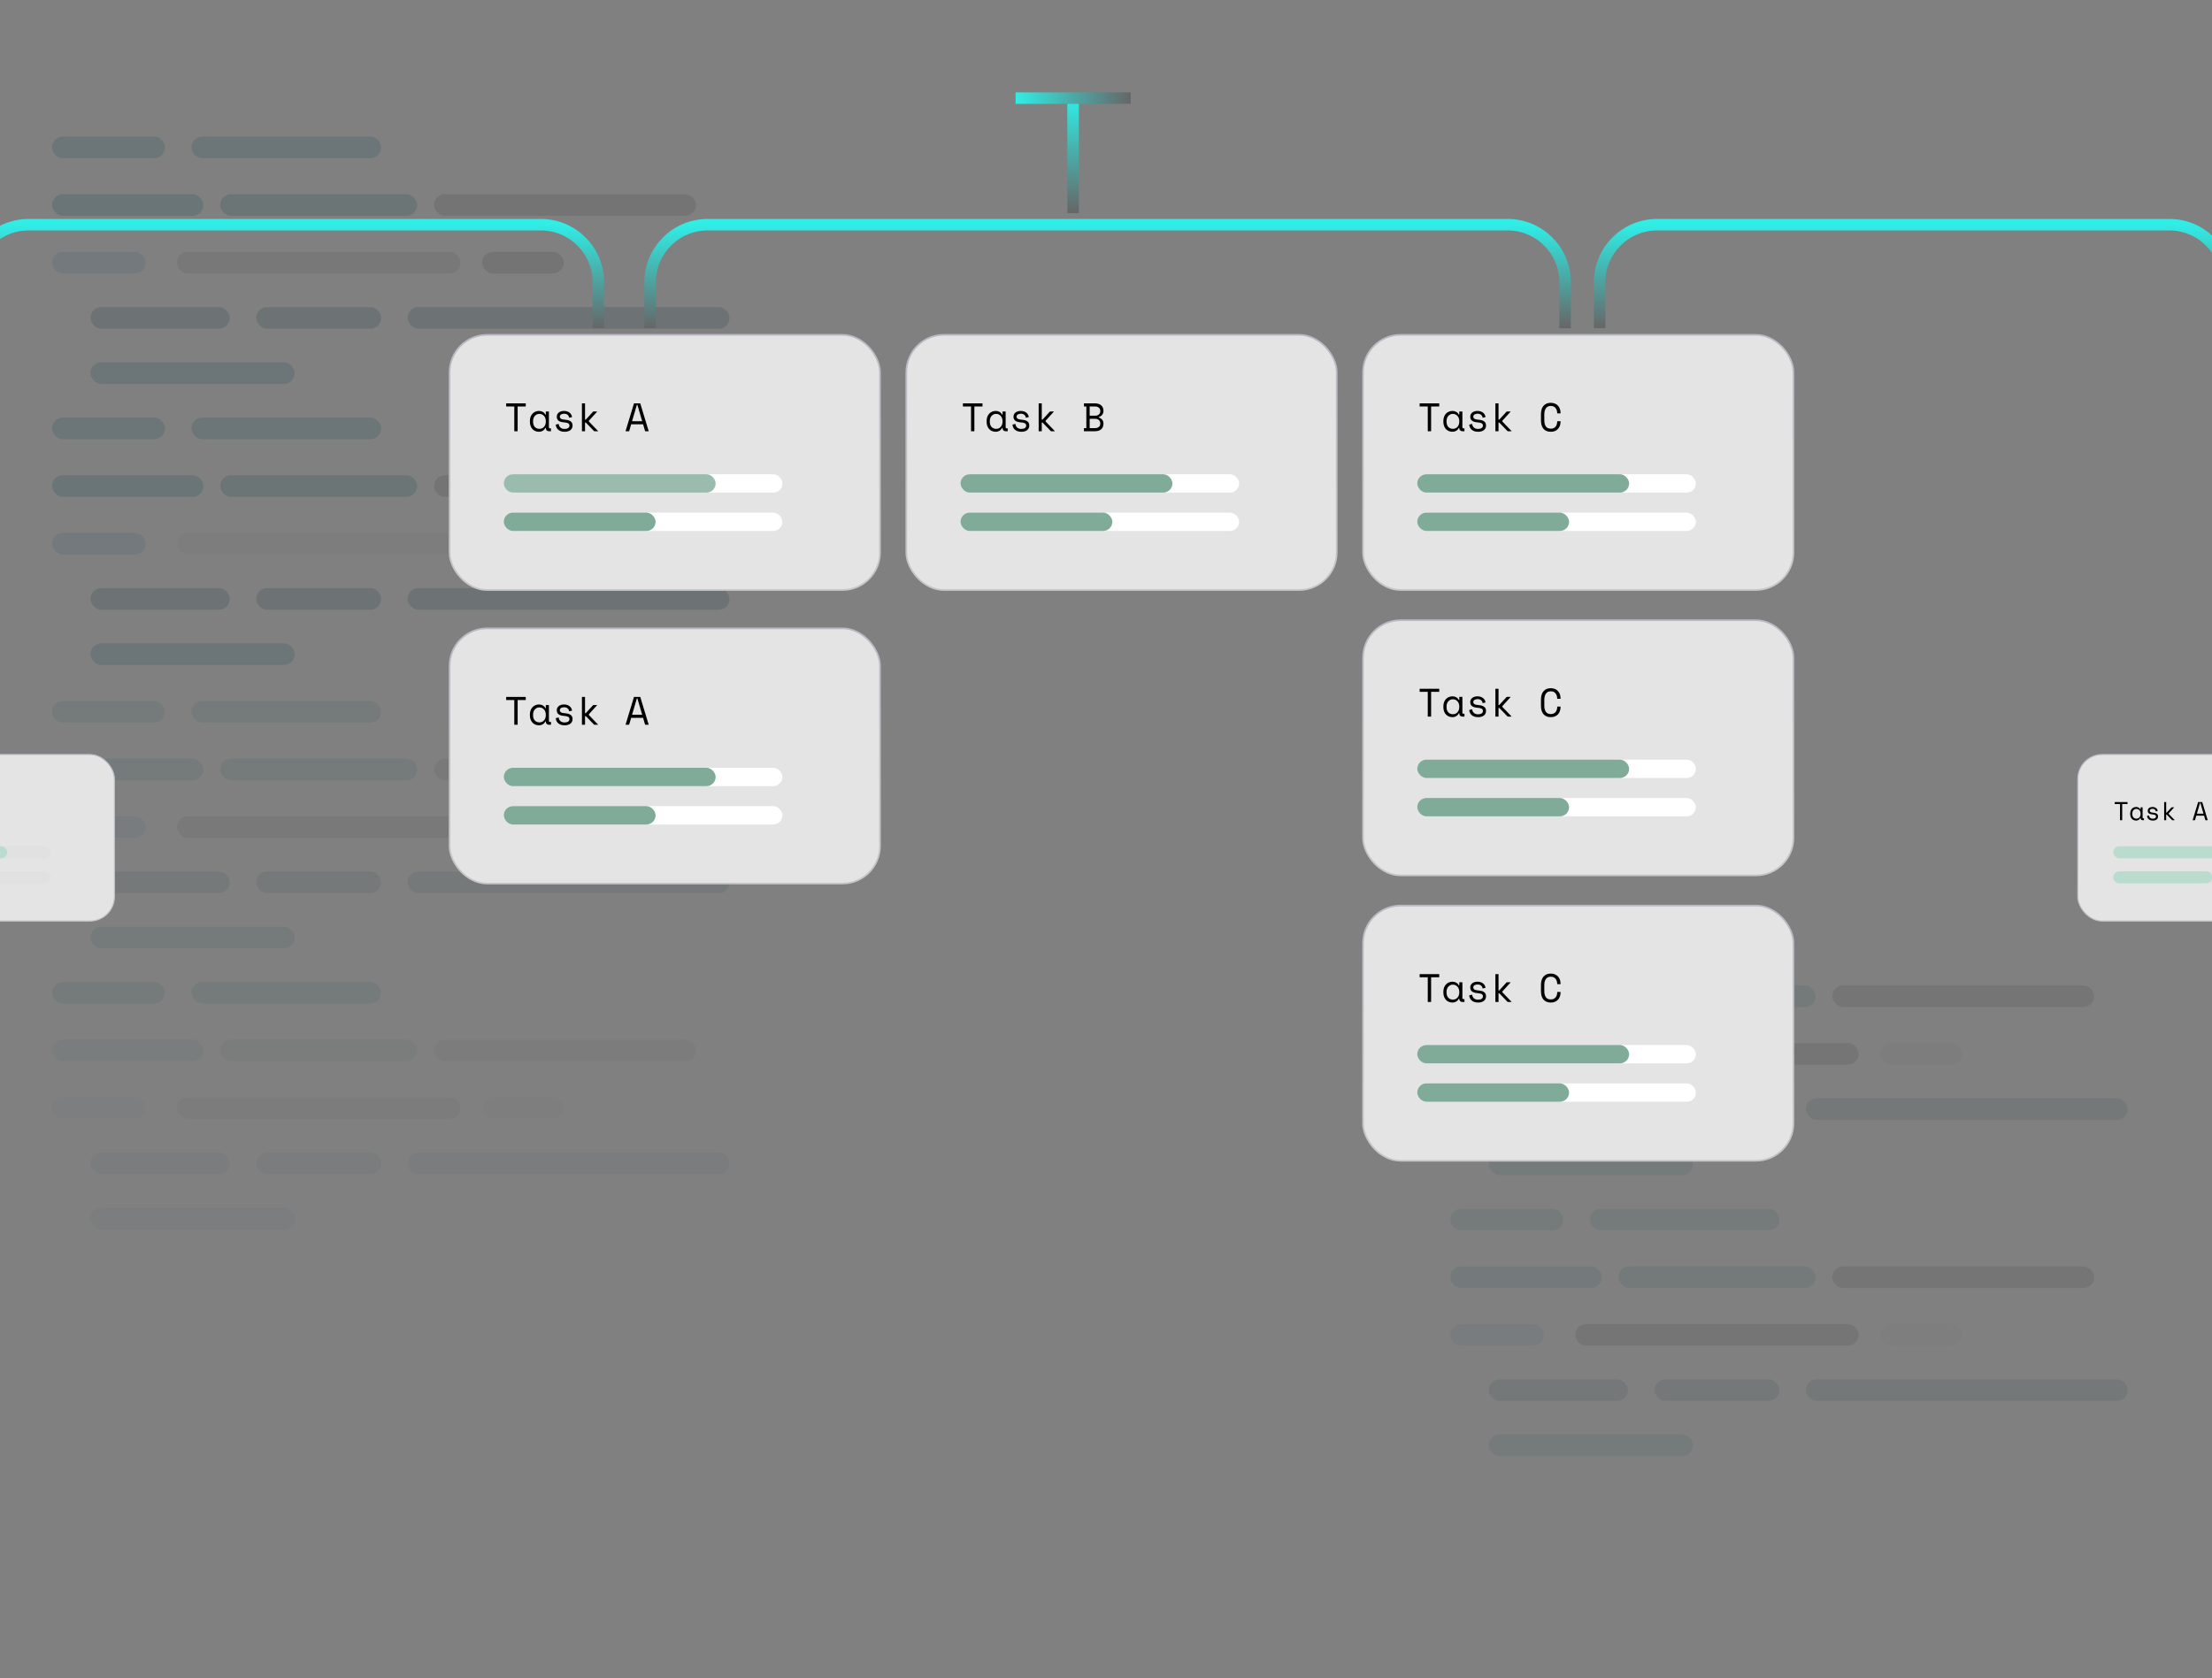 <svg width="340" height="258" viewBox="0 0 340 258" fill="none" xmlns="http://www.w3.org/2000/svg">
<rect x="0" y="0" width="340" height="258" fill="#808080" stroke="none"/>
<g clip-path="url(#clip0_2765_3157)">
<g opacity="0.3">
<g opacity="0.6">
<rect x="8" y="21" width="17.355" height="3.323" rx="1.662" fill="#114951"/>
<rect x="8" y="64.204" width="17.355" height="3.323" rx="1.662" fill="#114951"/>
<rect x="29.418" y="21" width="29.172" height="3.323" rx="1.662" fill="#114951"/>
<rect x="29.418" y="64.204" width="29.172" height="3.323" rx="1.662" fill="#114951"/>
<rect x="8" y="29.862" width="23.264" height="3.323" rx="1.662" fill="#064355"/>
<rect x="8" y="73.066" width="23.264" height="3.323" rx="1.662" fill="#064355"/>
<rect x="8" y="38.725" width="14.401" height="3.323" rx="1.662" fill="#3D5C76"/>
<rect x="8" y="81.928" width="14.401" height="3.323" rx="1.662" fill="#3D5C76"/>
<rect x="13.908" y="47.218" width="21.417" height="3.323" rx="1.662" fill="#14373E"/>
<rect x="13.908" y="90.422" width="21.417" height="3.323" rx="1.662" fill="#14373E"/>
<rect x="13.908" y="55.711" width="31.387" height="3.323" rx="1.662" fill="#114951"/>
<rect x="13.908" y="98.915" width="31.387" height="3.323" rx="1.662" fill="#114951"/>
<rect x="39.388" y="47.218" width="19.202" height="3.323" rx="1.662" fill="#14373E"/>
<rect x="39.388" y="90.422" width="19.202" height="3.323" rx="1.662" fill="#14373E"/>
<rect x="62.65" y="47.218" width="49.481" height="3.323" rx="1.662" fill="#14373E"/>
<rect x="62.65" y="90.422" width="49.481" height="3.323" rx="1.662" fill="#14373E"/>
<rect x="33.849" y="29.862" width="30.28" height="3.323" rx="1.662" fill="#0E4249"/>
<rect x="33.849" y="73.066" width="30.28" height="3.323" rx="1.662" fill="#0E4249"/>
<rect x="27.201" y="38.725" width="43.573" height="3.323" rx="1.662" fill="#525252"/>
<rect opacity="0.3" x="27.201" y="81.928" width="43.573" height="3.323" rx="1.662" fill="#525252"/>
<rect x="66.713" y="29.862" width="40.25" height="3.323" rx="1.662" fill="#404040"/>
<rect x="66.713" y="73.066" width="40.25" height="3.323" rx="1.662" fill="#404040"/>
<rect x="74.099" y="38.725" width="12.555" height="3.323" rx="1.662" fill="#404040"/>
<rect x="74.099" y="81.928" width="12.555" height="3.323" rx="1.662" fill="#72482F"/>
</g>
<g opacity="0.3">
<rect x="8" y="107.777" width="17.355" height="3.323" rx="1.662" fill="#114951"/>
<rect x="8" y="150.981" width="17.355" height="3.323" rx="1.662" fill="#114951"/>
<rect x="29.417" y="107.777" width="29.172" height="3.323" rx="1.662" fill="#114951"/>
<rect x="29.417" y="150.981" width="29.172" height="3.323" rx="1.662" fill="#114951"/>
<rect x="8" y="116.639" width="23.264" height="3.323" rx="1.662" fill="#064355"/>
<rect opacity="0.5" x="8" y="159.844" width="23.264" height="3.323" rx="1.662" fill="#064355"/>
<rect x="8" y="125.502" width="14.401" height="3.323" rx="1.662" fill="#3D5C76"/>
<rect opacity="0.5" x="8" y="168.706" width="14.401" height="3.323" rx="1.662" fill="#3D5C76"/>
<rect x="13.908" y="133.995" width="21.417" height="3.323" rx="1.662" fill="#14373E"/>
<rect opacity="0.5" x="13.908" y="177.199" width="21.417" height="3.323" rx="1.662" fill="#14373E"/>
<rect x="13.908" y="142.488" width="31.387" height="3.323" rx="1.662" fill="#114951"/>
<rect opacity="0.5" x="13.908" y="185.692" width="31.387" height="3.323" rx="1.662" fill="#114951"/>
<rect x="39.388" y="133.995" width="19.202" height="3.323" rx="1.662" fill="#14373E"/>
<rect opacity="0.5" x="39.388" y="177.199" width="19.202" height="3.323" rx="1.662" fill="#14373E"/>
<rect x="62.651" y="133.995" width="49.481" height="3.323" rx="1.662" fill="#14373E"/>
<rect opacity="0.5" x="62.651" y="177.199" width="49.481" height="3.323" rx="1.662" fill="#14373E"/>
<rect x="33.848" y="116.639" width="30.28" height="3.323" rx="1.662" fill="#0E4249"/>
<rect opacity="0.5" x="33.848" y="159.844" width="30.28" height="3.323" rx="1.662" fill="#0E4249"/>
<rect x="27.201" y="125.502" width="43.573" height="3.323" rx="1.662" fill="#383839"/>
<rect opacity="0.5" x="27.201" y="168.706" width="43.573" height="3.323" rx="1.662" fill="#383839"/>
<rect x="66.713" y="116.639" width="40.25" height="3.323" rx="1.662" fill="#393839"/>
<rect opacity="0.5" x="66.713" y="159.844" width="40.25" height="3.323" rx="1.662" fill="#393839"/>
<rect x="74.098" y="125.502" width="12.555" height="3.323" rx="1.662" fill="#72482F"/>
<rect opacity="0.5" x="74.098" y="168.706" width="12.555" height="3.323" rx="1.662" fill="#686769"/>
</g>
</g>
<g opacity="0.1">
<rect x="222.924" y="142.643" width="17.355" height="3.323" rx="1.662" fill="#114951"/>
<rect x="222.924" y="185.846" width="17.355" height="3.323" rx="1.662" fill="#114951"/>
<rect x="244.341" y="142.643" width="29.172" height="3.323" rx="1.662" fill="#114951"/>
<rect x="244.341" y="185.846" width="29.172" height="3.323" rx="1.662" fill="#114951"/>
<rect x="222.924" y="151.505" width="23.264" height="3.323" rx="1.662" fill="#064355"/>
<rect x="222.924" y="194.709" width="23.264" height="3.323" rx="1.662" fill="#064355"/>
<rect x="222.924" y="160.367" width="14.401" height="3.323" rx="1.662" fill="#3D5C76"/>
<rect x="222.924" y="203.571" width="14.401" height="3.323" rx="1.662" fill="#3D5C76"/>
<rect x="228.832" y="168.86" width="21.417" height="3.323" rx="1.662" fill="#14373E"/>
<rect x="228.832" y="212.064" width="21.417" height="3.323" rx="1.662" fill="#14373E"/>
<rect x="228.832" y="177.353" width="31.387" height="3.323" rx="1.662" fill="#114951"/>
<rect x="228.832" y="220.557" width="31.387" height="3.323" rx="1.662" fill="#114951"/>
<rect x="254.312" y="168.86" width="19.202" height="3.323" rx="1.662" fill="#14373E"/>
<rect x="254.312" y="212.064" width="19.202" height="3.323" rx="1.662" fill="#14373E"/>
<rect x="277.574" y="168.86" width="49.481" height="3.323" rx="1.662" fill="#14373E"/>
<rect x="277.574" y="212.064" width="49.481" height="3.323" rx="1.662" fill="#14373E"/>
<rect x="248.771" y="151.505" width="30.28" height="3.323" rx="1.662" fill="#0E4249"/>
<rect x="248.771" y="194.709" width="30.28" height="3.323" rx="1.662" fill="#0E4249"/>
<rect x="242.125" y="160.367" width="43.573" height="3.323" rx="1.662" fill="#171717"/>
<rect x="242.125" y="203.571" width="43.573" height="3.323" rx="1.662" fill="#171717"/>
<rect x="281.637" y="151.505" width="40.25" height="3.323" rx="1.662" fill="#171717"/>
<rect x="281.637" y="194.709" width="40.25" height="3.323" rx="1.662" fill="#171717"/>
<rect opacity="0.4" x="289.021" y="160.367" width="12.555" height="3.323" rx="1.662" fill="#404040"/>
<rect opacity="0.4" x="289.021" y="203.571" width="12.555" height="3.323" rx="1.662" fill="#525252"/>
</g>
<rect x="69.102" y="51.48" width="66.158" height="39.233" rx="5.77" fill="#E4E4E4"/>
<rect x="69.102" y="51.48" width="66.158" height="39.233" rx="5.77" stroke="url(#paint0_linear_2765_3157)" stroke-width="0.256"/>
<path d="M77.803 62.018H80.813V62.495H79.565V66.3H79.051V62.495H77.803V62.018ZM83.895 65.787H83.822C83.724 65.99 83.587 66.141 83.412 66.239C83.24 66.337 83.059 66.386 82.867 66.386C82.667 66.386 82.482 66.354 82.31 66.288C82.139 66.219 81.988 66.119 81.858 65.989C81.731 65.854 81.631 65.691 81.558 65.499C81.484 65.307 81.448 65.085 81.448 64.832V64.734C81.448 64.485 81.484 64.265 81.558 64.073C81.631 63.882 81.731 63.721 81.858 63.59C81.988 63.456 82.139 63.353 82.31 63.284C82.482 63.215 82.663 63.18 82.855 63.18C83.063 63.18 83.251 63.227 83.418 63.321C83.589 63.411 83.724 63.551 83.822 63.743H83.895V63.266H84.372V65.677C84.372 65.799 84.427 65.86 84.537 65.86H84.69V66.3H84.366C84.227 66.3 84.113 66.256 84.023 66.166C83.938 66.076 83.895 65.962 83.895 65.823V65.787ZM82.916 65.933C83.059 65.933 83.189 65.907 83.308 65.854C83.43 65.801 83.534 65.725 83.62 65.627C83.705 65.53 83.773 65.413 83.822 65.279C83.871 65.14 83.895 64.987 83.895 64.82V64.746C83.895 64.583 83.871 64.434 83.822 64.3C83.773 64.161 83.703 64.043 83.614 63.945C83.528 63.847 83.424 63.772 83.301 63.719C83.183 63.661 83.055 63.633 82.916 63.633C82.773 63.633 82.643 63.66 82.524 63.712C82.406 63.766 82.302 63.841 82.212 63.939C82.127 64.033 82.059 64.149 82.01 64.288C81.962 64.422 81.937 64.571 81.937 64.734V64.832C81.937 65.179 82.027 65.45 82.206 65.646C82.39 65.838 82.626 65.933 82.916 65.933ZM86.047 64.049C86.047 64.196 86.108 64.308 86.231 64.385C86.357 64.463 86.585 64.514 86.916 64.538C87.271 64.567 87.54 64.653 87.723 64.795C87.911 64.934 88.005 65.138 88.005 65.407V65.444C88.005 65.591 87.974 65.723 87.913 65.842C87.856 65.956 87.774 66.054 87.668 66.135C87.566 66.217 87.44 66.278 87.289 66.319C87.142 66.364 86.981 66.386 86.806 66.386C86.569 66.386 86.365 66.356 86.194 66.294C86.027 66.229 85.886 66.145 85.772 66.044C85.662 65.938 85.578 65.819 85.521 65.689C85.464 65.554 85.431 65.419 85.423 65.285L85.876 65.175C85.896 65.407 85.986 65.595 86.145 65.738C86.304 65.876 86.516 65.946 86.781 65.946C87.005 65.946 87.185 65.903 87.32 65.817C87.458 65.728 87.528 65.603 87.528 65.444C87.528 65.273 87.46 65.15 87.326 65.077C87.191 65.004 86.973 64.957 86.671 64.936C86.32 64.912 86.051 64.83 85.864 64.691C85.676 64.553 85.582 64.351 85.582 64.086V64.049C85.582 63.906 85.613 63.782 85.674 63.676C85.735 63.566 85.817 63.474 85.918 63.401C86.025 63.327 86.143 63.272 86.273 63.235C86.404 63.199 86.54 63.18 86.683 63.18C86.883 63.18 87.059 63.209 87.21 63.266C87.36 63.319 87.487 63.39 87.589 63.48C87.691 63.566 87.768 63.666 87.821 63.78C87.878 63.894 87.915 64.008 87.931 64.122L87.479 64.233C87.458 64.037 87.379 63.884 87.24 63.774C87.106 63.663 86.928 63.608 86.708 63.608C86.622 63.608 86.538 63.619 86.457 63.639C86.379 63.655 86.31 63.682 86.249 63.719C86.188 63.755 86.139 63.802 86.102 63.859C86.065 63.912 86.047 63.976 86.047 64.049ZM89.924 64.526H90.028L91.185 63.266H91.772V63.303L90.512 64.691V64.802L91.919 66.264V66.3H91.332L90.041 64.967H89.924V66.3H89.447V62.018H89.924V64.526ZM98.848 65.236H97.013L96.7 66.3H96.15L97.447 62.018H98.413L99.711 66.3H99.16L98.848 65.236ZM97.894 62.238L97.153 64.759H98.707L97.967 62.238H97.894Z" fill="black"/>
<rect x="77.436" y="72.916" width="42.823" height="2.821" rx="1.41" fill="white"/>
<rect opacity="0.4" x="77.436" y="72.916" width="32.566" height="2.821" rx="1.41" fill="#045835"/>
<rect x="77.436" y="78.814" width="42.823" height="2.821" rx="1.41" fill="white"/>
<rect opacity="0.5" x="77.436" y="78.814" width="23.335" height="2.821" rx="1.41" fill="#045835"/>
<rect x="69.102" y="96.611" width="66.158" height="39.233" rx="5.77" fill="#E4E4E4"/>
<rect x="69.102" y="96.611" width="66.158" height="39.233" rx="5.77" stroke="url(#paint1_linear_2765_3157)" stroke-width="0.256"/>
<path d="M77.803 107.149H80.813V107.626H79.565V111.432H79.051V107.626H77.803V107.149ZM83.895 110.918H83.822C83.724 111.122 83.587 111.273 83.412 111.37C83.24 111.468 83.059 111.517 82.867 111.517C82.667 111.517 82.482 111.485 82.31 111.419C82.139 111.35 81.988 111.25 81.858 111.12C81.731 110.985 81.631 110.822 81.558 110.63C81.484 110.438 81.448 110.216 81.448 109.963V109.865C81.448 109.617 81.484 109.396 81.558 109.205C81.631 109.013 81.731 108.852 81.858 108.721C81.988 108.587 82.139 108.485 82.31 108.415C82.482 108.346 82.663 108.311 82.855 108.311C83.063 108.311 83.251 108.358 83.418 108.452C83.589 108.542 83.724 108.682 83.822 108.874H83.895V108.397H84.372V110.808C84.372 110.93 84.427 110.991 84.537 110.991H84.69V111.432H84.366C84.227 111.432 84.113 111.387 84.023 111.297C83.938 111.207 83.895 111.093 83.895 110.954V110.918ZM82.916 111.065C83.059 111.065 83.189 111.038 83.308 110.985C83.43 110.932 83.534 110.857 83.62 110.759C83.705 110.661 83.773 110.544 83.822 110.41C83.871 110.271 83.895 110.118 83.895 109.951V109.878C83.895 109.714 83.871 109.566 83.822 109.431C83.773 109.292 83.703 109.174 83.614 109.076C83.528 108.978 83.424 108.903 83.301 108.85C83.183 108.793 83.055 108.764 82.916 108.764C82.773 108.764 82.643 108.791 82.524 108.844C82.406 108.897 82.302 108.972 82.212 109.07C82.127 109.164 82.059 109.28 82.01 109.419C81.962 109.553 81.937 109.702 81.937 109.865V109.963C81.937 110.31 82.027 110.581 82.206 110.777C82.39 110.969 82.626 111.065 82.916 111.065ZM86.047 109.18C86.047 109.327 86.108 109.439 86.231 109.517C86.357 109.594 86.585 109.645 86.916 109.67C87.271 109.698 87.54 109.784 87.723 109.927C87.911 110.065 88.005 110.269 88.005 110.538V110.575C88.005 110.722 87.974 110.854 87.913 110.973C87.856 111.087 87.774 111.185 87.668 111.266C87.566 111.348 87.44 111.409 87.289 111.45C87.142 111.495 86.981 111.517 86.806 111.517C86.569 111.517 86.365 111.487 86.194 111.426C86.027 111.36 85.886 111.277 85.772 111.175C85.662 111.069 85.578 110.95 85.521 110.82C85.464 110.685 85.431 110.551 85.423 110.416L85.876 110.306C85.896 110.538 85.986 110.726 86.145 110.869C86.304 111.007 86.516 111.077 86.781 111.077C87.005 111.077 87.185 111.034 87.32 110.948C87.458 110.859 87.528 110.734 87.528 110.575C87.528 110.404 87.46 110.281 87.326 110.208C87.191 110.135 86.973 110.088 86.671 110.067C86.32 110.043 86.051 109.961 85.864 109.823C85.676 109.684 85.582 109.482 85.582 109.217V109.18C85.582 109.037 85.613 108.913 85.674 108.807C85.735 108.697 85.817 108.605 85.918 108.532C86.025 108.458 86.143 108.403 86.273 108.366C86.404 108.33 86.54 108.311 86.683 108.311C86.883 108.311 87.059 108.34 87.21 108.397C87.36 108.45 87.487 108.521 87.589 108.611C87.691 108.697 87.768 108.797 87.821 108.911C87.878 109.025 87.915 109.139 87.931 109.254L87.479 109.364C87.458 109.168 87.379 109.015 87.24 108.905C87.106 108.795 86.928 108.74 86.708 108.74C86.622 108.74 86.538 108.75 86.457 108.77C86.379 108.786 86.31 108.813 86.249 108.85C86.188 108.886 86.139 108.933 86.102 108.99C86.065 109.043 86.047 109.107 86.047 109.18ZM89.924 109.657H90.028L91.185 108.397H91.772V108.434L90.512 109.823V109.933L91.919 111.395V111.432H91.332L90.041 110.098H89.924V111.432H89.447V107.149H89.924V109.657ZM98.848 110.367H97.013L96.7 111.432H96.15L97.447 107.149H98.413L99.711 111.432H99.16L98.848 110.367ZM97.894 107.369L97.153 109.89H98.707L97.967 107.369H97.894Z" fill="black"/>
<rect x="77.436" y="118.047" width="42.823" height="2.821" rx="1.41" fill="white"/>
<rect opacity="0.5" x="77.436" y="118.047" width="32.566" height="2.821" rx="1.41" fill="#045835"/>
<rect x="77.436" y="123.945" width="42.823" height="2.821" rx="1.41" fill="white"/>
<rect opacity="0.5" x="77.436" y="123.945" width="23.335" height="2.821" rx="1.41" fill="#045835"/>
<rect x="139.305" y="51.48" width="66.158" height="39.233" rx="5.77" fill="#E4E4E4"/>
<rect x="139.305" y="51.48" width="66.158" height="39.233" rx="5.77" stroke="url(#paint2_linear_2765_3157)" stroke-width="0.256"/>
<path d="M148.006 62.018H151.016V62.495H149.768V66.3H149.254V62.495H148.006V62.018ZM154.098 65.787H154.025C153.927 65.99 153.79 66.141 153.615 66.239C153.443 66.337 153.262 66.386 153.07 66.386C152.87 66.386 152.685 66.354 152.513 66.288C152.342 66.219 152.191 66.119 152.061 65.989C151.934 65.854 151.834 65.691 151.761 65.499C151.687 65.307 151.651 65.085 151.651 64.832V64.734C151.651 64.485 151.687 64.265 151.761 64.073C151.834 63.882 151.934 63.721 152.061 63.59C152.191 63.456 152.342 63.353 152.513 63.284C152.685 63.215 152.866 63.18 153.058 63.18C153.266 63.18 153.454 63.227 153.621 63.321C153.792 63.411 153.927 63.551 154.025 63.743H154.098V63.266H154.575V65.677C154.575 65.799 154.63 65.86 154.74 65.86H154.893V66.3H154.569C154.43 66.3 154.316 66.256 154.227 66.166C154.141 66.076 154.098 65.962 154.098 65.823V65.787ZM153.119 65.933C153.262 65.933 153.392 65.907 153.511 65.854C153.633 65.801 153.737 65.725 153.823 65.627C153.908 65.53 153.976 65.413 154.025 65.279C154.074 65.14 154.098 64.987 154.098 64.82V64.746C154.098 64.583 154.074 64.434 154.025 64.3C153.976 64.161 153.906 64.043 153.817 63.945C153.731 63.847 153.627 63.772 153.505 63.719C153.386 63.661 153.258 63.633 153.119 63.633C152.976 63.633 152.846 63.66 152.728 63.712C152.609 63.766 152.505 63.841 152.416 63.939C152.33 64.033 152.263 64.149 152.214 64.288C152.165 64.422 152.14 64.571 152.14 64.734V64.832C152.14 65.179 152.23 65.45 152.409 65.646C152.593 65.838 152.83 65.933 153.119 65.933ZM156.25 64.049C156.25 64.196 156.311 64.308 156.434 64.385C156.56 64.463 156.789 64.514 157.119 64.538C157.474 64.567 157.743 64.653 157.927 64.795C158.114 64.934 158.208 65.138 158.208 65.407V65.444C158.208 65.591 158.177 65.723 158.116 65.842C158.059 65.956 157.978 66.054 157.871 66.135C157.77 66.217 157.643 66.278 157.492 66.319C157.345 66.364 157.184 66.386 157.009 66.386C156.772 66.386 156.568 66.356 156.397 66.294C156.23 66.229 156.089 66.145 155.975 66.044C155.865 65.938 155.781 65.819 155.724 65.689C155.667 65.554 155.634 65.419 155.626 65.285L156.079 65.175C156.099 65.407 156.189 65.595 156.348 65.738C156.507 65.876 156.719 65.946 156.984 65.946C157.209 65.946 157.388 65.903 157.523 65.817C157.661 65.728 157.731 65.603 157.731 65.444C157.731 65.273 157.663 65.15 157.529 65.077C157.394 65.004 157.176 64.957 156.874 64.936C156.523 64.912 156.254 64.83 156.067 64.691C155.879 64.553 155.785 64.351 155.785 64.086V64.049C155.785 63.906 155.816 63.782 155.877 63.676C155.938 63.566 156.02 63.474 156.122 63.401C156.228 63.327 156.346 63.272 156.477 63.235C156.607 63.199 156.744 63.18 156.886 63.18C157.086 63.18 157.262 63.209 157.413 63.266C157.564 63.319 157.69 63.39 157.792 63.48C157.894 63.566 157.971 63.666 158.024 63.78C158.082 63.894 158.118 64.008 158.135 64.122L157.682 64.233C157.661 64.037 157.582 63.884 157.443 63.774C157.309 63.663 157.131 63.608 156.911 63.608C156.825 63.608 156.742 63.619 156.66 63.639C156.583 63.655 156.513 63.682 156.452 63.719C156.391 63.755 156.342 63.802 156.305 63.859C156.268 63.912 156.25 63.976 156.25 64.049ZM160.128 64.526H160.232L161.388 63.266H161.975V63.303L160.715 64.691V64.802L162.122 66.264V66.3H161.535L160.244 64.967H160.128V66.3H159.65V62.018H160.128V64.526ZM166.61 65.823H166.977V62.495H166.61V62.018H168.341C168.545 62.018 168.725 62.046 168.88 62.103C169.039 62.16 169.171 62.238 169.277 62.336C169.388 62.434 169.469 62.552 169.522 62.691C169.579 62.825 169.608 62.972 169.608 63.131V63.205C169.608 63.323 169.589 63.431 169.553 63.529C169.516 63.627 169.465 63.715 169.4 63.792C169.335 63.87 169.257 63.937 169.167 63.994C169.082 64.047 168.988 64.088 168.886 64.116V64.19C169.09 64.247 169.261 64.357 169.4 64.52C169.538 64.679 169.608 64.875 169.608 65.108V65.181C169.608 65.34 169.579 65.489 169.522 65.627C169.469 65.762 169.388 65.88 169.277 65.982C169.171 66.08 169.039 66.158 168.88 66.215C168.725 66.272 168.545 66.3 168.341 66.3H166.61V65.823ZM167.491 65.823H168.305C168.545 65.823 168.741 65.764 168.892 65.646C169.043 65.523 169.118 65.356 169.118 65.144V65.108C169.118 64.887 169.047 64.714 168.904 64.587C168.761 64.457 168.568 64.392 168.323 64.392H167.491V65.823ZM167.491 63.914H168.323C168.568 63.914 168.761 63.851 168.904 63.725C169.047 63.598 169.118 63.425 169.118 63.205V63.168C169.118 62.96 169.043 62.797 168.892 62.678C168.741 62.556 168.545 62.495 168.305 62.495H167.491V63.914Z" fill="black"/>
<rect x="147.639" y="72.916" width="42.823" height="2.821" rx="1.41" fill="white"/>
<rect opacity="0.5" x="147.639" y="72.916" width="32.566" height="2.821" rx="1.41" fill="#045835"/>
<rect x="147.639" y="78.814" width="42.823" height="2.821" rx="1.41" fill="white"/>
<rect opacity="0.5" x="147.639" y="78.814" width="23.335" height="2.821" rx="1.41" fill="#045835"/>
<rect x="209.509" y="51.48" width="66.158" height="39.233" rx="5.77" fill="#E4E4E4"/>
<rect x="209.509" y="51.48" width="66.158" height="39.233" rx="5.77" stroke="url(#paint3_linear_2765_3157)" stroke-width="0.256"/>
<path d="M218.21 62.018H221.22V62.495H219.972V66.3H219.458V62.495H218.21V62.018ZM224.302 65.787H224.229C224.131 65.99 223.994 66.141 223.819 66.239C223.647 66.337 223.466 66.386 223.274 66.386C223.074 66.386 222.889 66.354 222.718 66.288C222.546 66.219 222.395 66.119 222.265 65.989C222.138 65.854 222.038 65.691 221.965 65.499C221.892 65.307 221.855 65.085 221.855 64.832V64.734C221.855 64.485 221.892 64.265 221.965 64.073C222.038 63.882 222.138 63.721 222.265 63.59C222.395 63.456 222.546 63.353 222.718 63.284C222.889 63.215 223.07 63.18 223.262 63.18C223.47 63.18 223.658 63.227 223.825 63.321C223.996 63.411 224.131 63.551 224.229 63.743H224.302V63.266H224.779V65.677C224.779 65.799 224.834 65.86 224.945 65.86H225.098V66.3H224.773C224.635 66.3 224.52 66.256 224.431 66.166C224.345 66.076 224.302 65.962 224.302 65.823V65.787ZM223.323 65.933C223.466 65.933 223.597 65.907 223.715 65.854C223.837 65.801 223.941 65.725 224.027 65.627C224.112 65.53 224.18 65.413 224.229 65.279C224.278 65.14 224.302 64.987 224.302 64.82V64.746C224.302 64.583 224.278 64.434 224.229 64.3C224.18 64.161 224.11 64.043 224.021 63.945C223.935 63.847 223.831 63.772 223.709 63.719C223.59 63.661 223.462 63.633 223.323 63.633C223.18 63.633 223.05 63.66 222.932 63.712C222.813 63.766 222.709 63.841 222.62 63.939C222.534 64.033 222.467 64.149 222.418 64.288C222.369 64.422 222.344 64.571 222.344 64.734V64.832C222.344 65.179 222.434 65.45 222.613 65.646C222.797 65.838 223.034 65.933 223.323 65.933ZM226.454 64.049C226.454 64.196 226.515 64.308 226.638 64.385C226.764 64.463 226.993 64.514 227.323 64.538C227.678 64.567 227.947 64.653 228.131 64.795C228.318 64.934 228.412 65.138 228.412 65.407V65.444C228.412 65.591 228.382 65.723 228.32 65.842C228.263 65.956 228.182 66.054 228.076 66.135C227.974 66.217 227.847 66.278 227.696 66.319C227.549 66.364 227.388 66.386 227.213 66.386C226.976 66.386 226.772 66.356 226.601 66.294C226.434 66.229 226.293 66.145 226.179 66.044C226.069 65.938 225.985 65.819 225.928 65.689C225.871 65.554 225.838 65.419 225.83 65.285L226.283 65.175C226.303 65.407 226.393 65.595 226.552 65.738C226.711 65.876 226.923 65.946 227.188 65.946C227.413 65.946 227.592 65.903 227.727 65.817C227.866 65.728 227.935 65.603 227.935 65.444C227.935 65.273 227.868 65.15 227.733 65.077C227.598 65.004 227.38 64.957 227.078 64.936C226.728 64.912 226.458 64.83 226.271 64.691C226.083 64.553 225.989 64.351 225.989 64.086V64.049C225.989 63.906 226.02 63.782 226.081 63.676C226.142 63.566 226.224 63.474 226.326 63.401C226.432 63.327 226.55 63.272 226.681 63.235C226.811 63.199 226.948 63.18 227.091 63.18C227.29 63.18 227.466 63.209 227.617 63.266C227.768 63.319 227.894 63.39 227.996 63.48C228.098 63.566 228.176 63.666 228.229 63.78C228.286 63.894 228.322 64.008 228.339 64.122L227.886 64.233C227.866 64.037 227.786 63.884 227.647 63.774C227.513 63.663 227.335 63.608 227.115 63.608C227.029 63.608 226.946 63.619 226.864 63.639C226.787 63.655 226.717 63.682 226.656 63.719C226.595 63.755 226.546 63.802 226.509 63.859C226.473 63.912 226.454 63.976 226.454 64.049ZM230.332 64.526H230.436L231.592 63.266H232.179V63.303L230.919 64.691V64.802L232.326 66.264V66.3H231.739L230.448 64.967H230.332V66.3H229.854V62.018H230.332V64.526ZM238.362 65.909C238.537 65.909 238.686 65.88 238.809 65.823C238.935 65.762 239.037 65.683 239.114 65.585C239.196 65.483 239.255 65.368 239.292 65.242C239.333 65.112 239.353 64.975 239.353 64.832V64.759H239.867V64.832C239.867 65.048 239.834 65.252 239.769 65.444C239.704 65.632 239.608 65.797 239.482 65.94C239.355 66.078 239.198 66.188 239.01 66.27C238.823 66.347 238.607 66.386 238.362 66.386C237.889 66.386 237.52 66.237 237.254 65.94C236.989 65.642 236.857 65.207 236.857 64.636V63.682C236.857 63.127 236.989 62.697 237.254 62.391C237.52 62.085 237.889 61.932 238.362 61.932C238.607 61.932 238.823 61.973 239.01 62.054C239.198 62.132 239.355 62.242 239.482 62.385C239.608 62.523 239.704 62.689 239.769 62.88C239.834 63.068 239.867 63.27 239.867 63.486V63.559H239.353V63.486C239.349 63.347 239.327 63.213 239.286 63.082C239.249 62.952 239.19 62.838 239.108 62.74C239.031 62.638 238.931 62.558 238.809 62.501C238.686 62.44 238.537 62.409 238.362 62.409C238.032 62.409 237.783 62.53 237.615 62.77C237.452 63.011 237.371 63.327 237.371 63.719V64.6C237.371 65.02 237.452 65.344 237.615 65.573C237.783 65.797 238.032 65.909 238.362 65.909Z" fill="black"/>
<rect x="217.843" y="72.916" width="42.823" height="2.821" rx="1.41" fill="white"/>
<rect opacity="0.5" x="217.843" y="72.916" width="32.566" height="2.821" rx="1.41" fill="#045835"/>
<rect x="217.843" y="78.814" width="42.823" height="2.821" rx="1.41" fill="white"/>
<rect opacity="0.5" x="217.843" y="78.814" width="23.335" height="2.821" rx="1.41" fill="#045835"/>
<rect x="209.509" y="95.357" width="66.158" height="39.233" rx="5.77" fill="#E4E4E4"/>
<rect x="209.509" y="95.357" width="66.158" height="39.233" rx="5.77" stroke="url(#paint4_linear_2765_3157)" stroke-width="0.256"/>
<path d="M218.21 105.895H221.22V106.373H219.972V110.178H219.458V106.373H218.21V105.895ZM224.302 109.664H224.229C224.131 109.868 223.994 110.019 223.819 110.117C223.647 110.215 223.466 110.264 223.274 110.264C223.074 110.264 222.889 110.231 222.718 110.166C222.546 110.097 222.395 109.997 222.265 109.866C222.138 109.732 222.038 109.568 221.965 109.377C221.892 109.185 221.855 108.963 221.855 108.71V108.612C221.855 108.363 221.892 108.143 221.965 107.951C222.038 107.759 222.138 107.598 222.265 107.468C222.395 107.333 222.546 107.231 222.718 107.162C222.889 107.093 223.07 107.058 223.262 107.058C223.47 107.058 223.658 107.105 223.825 107.199C223.996 107.288 224.131 107.429 224.229 107.621H224.302V107.144H224.779V109.554C224.779 109.677 224.834 109.738 224.945 109.738H225.098V110.178H224.773C224.635 110.178 224.52 110.133 224.431 110.044C224.345 109.954 224.302 109.84 224.302 109.701V109.664ZM223.323 109.811C223.466 109.811 223.597 109.785 223.715 109.732C223.837 109.679 223.941 109.603 224.027 109.505C224.112 109.407 224.18 109.291 224.229 109.156C224.278 109.018 224.302 108.865 224.302 108.698V108.624C224.302 108.461 224.278 108.312 224.229 108.178C224.18 108.039 224.11 107.921 224.021 107.823C223.935 107.725 223.831 107.649 223.709 107.596C223.59 107.539 223.462 107.511 223.323 107.511C223.18 107.511 223.05 107.537 222.932 107.59C222.813 107.643 222.709 107.719 222.62 107.817C222.534 107.91 222.467 108.027 222.418 108.165C222.369 108.3 222.344 108.449 222.344 108.612V108.71C222.344 109.057 222.434 109.328 222.613 109.524C222.797 109.715 223.034 109.811 223.323 109.811ZM226.454 107.927C226.454 108.074 226.515 108.186 226.638 108.263C226.764 108.341 226.993 108.392 227.323 108.416C227.678 108.445 227.947 108.53 228.131 108.673C228.318 108.812 228.412 109.016 228.412 109.285V109.322C228.412 109.468 228.382 109.601 228.32 109.719C228.263 109.834 228.182 109.931 228.076 110.013C227.974 110.095 227.847 110.156 227.696 110.197C227.549 110.241 227.388 110.264 227.213 110.264C226.976 110.264 226.772 110.233 226.601 110.172C226.434 110.107 226.293 110.023 226.179 109.921C226.069 109.815 225.985 109.697 225.928 109.566C225.871 109.432 225.838 109.297 225.83 109.163L226.283 109.052C226.303 109.285 226.393 109.473 226.552 109.615C226.711 109.754 226.923 109.823 227.188 109.823C227.413 109.823 227.592 109.781 227.727 109.695C227.866 109.605 227.935 109.481 227.935 109.322C227.935 109.15 227.868 109.028 227.733 108.955C227.598 108.881 227.38 108.834 227.078 108.814C226.728 108.789 226.458 108.708 226.271 108.569C226.083 108.43 225.989 108.229 225.989 107.963V107.927C225.989 107.784 226.02 107.66 226.081 107.553C226.142 107.443 226.224 107.352 226.326 107.278C226.432 107.205 226.55 107.15 226.681 107.113C226.811 107.076 226.948 107.058 227.091 107.058C227.29 107.058 227.466 107.086 227.617 107.144C227.768 107.197 227.894 107.268 227.996 107.358C228.098 107.443 228.176 107.543 228.229 107.657C228.286 107.772 228.322 107.886 228.339 108L227.886 108.11C227.866 107.914 227.786 107.761 227.647 107.651C227.513 107.541 227.335 107.486 227.115 107.486C227.029 107.486 226.946 107.496 226.864 107.517C226.787 107.533 226.717 107.56 226.656 107.596C226.595 107.633 226.546 107.68 226.509 107.737C226.473 107.79 226.454 107.853 226.454 107.927ZM230.332 108.404H230.436L231.592 107.144H232.179V107.18L230.919 108.569V108.679L232.326 110.142V110.178H231.739L230.448 108.844H230.332V110.178H229.854V105.895H230.332V108.404ZM238.362 109.787C238.537 109.787 238.686 109.758 238.809 109.701C238.935 109.64 239.037 109.56 239.114 109.462C239.196 109.36 239.255 109.246 239.292 109.12C239.333 108.989 239.353 108.853 239.353 108.71V108.636H239.867V108.71C239.867 108.926 239.834 109.13 239.769 109.322C239.704 109.509 239.608 109.674 239.482 109.817C239.355 109.956 239.198 110.066 239.01 110.148C238.823 110.225 238.607 110.264 238.362 110.264C237.889 110.264 237.52 110.115 237.254 109.817C236.989 109.519 236.857 109.085 236.857 108.514V107.56C236.857 107.005 236.989 106.575 237.254 106.269C237.52 105.963 237.889 105.81 238.362 105.81C238.607 105.81 238.823 105.851 239.01 105.932C239.198 106.01 239.355 106.12 239.482 106.262C239.608 106.401 239.704 106.566 239.769 106.758C239.834 106.946 239.867 107.148 239.867 107.364V107.437H239.353V107.364C239.349 107.225 239.327 107.091 239.286 106.96C239.249 106.829 239.19 106.715 239.108 106.617C239.031 106.515 238.931 106.436 238.809 106.379C238.686 106.318 238.537 106.287 238.362 106.287C238.032 106.287 237.783 106.407 237.615 106.648C237.452 106.889 237.371 107.205 237.371 107.596V108.477C237.371 108.897 237.452 109.222 237.615 109.45C237.783 109.674 238.032 109.787 238.362 109.787Z" fill="black"/>
<rect x="217.843" y="116.794" width="42.823" height="2.821" rx="1.41" fill="white"/>
<rect opacity="0.5" x="217.843" y="116.794" width="32.566" height="2.821" rx="1.41" fill="#045835"/>
<rect x="217.843" y="122.691" width="42.823" height="2.821" rx="1.41" fill="white"/>
<rect opacity="0.5" x="217.843" y="122.691" width="23.335" height="2.821" rx="1.41" fill="#045835"/>
<rect x="209.509" y="139.234" width="66.158" height="39.233" rx="5.77" fill="#E4E4E4"/>
<rect x="209.509" y="139.234" width="66.158" height="39.233" rx="5.77" stroke="url(#paint5_linear_2765_3157)" stroke-width="0.256"/>
<path d="M218.21 149.772H221.22V150.25H219.972V154.055H219.458V150.25H218.21V149.772ZM224.302 153.541H224.229C224.131 153.745 223.994 153.896 223.819 153.994C223.647 154.092 223.466 154.141 223.274 154.141C223.074 154.141 222.889 154.108 222.718 154.043C222.546 153.974 222.395 153.874 222.265 153.743C222.138 153.609 222.038 153.445 221.965 153.254C221.892 153.062 221.855 152.84 221.855 152.587V152.489C221.855 152.24 221.892 152.02 221.965 151.828C222.038 151.636 222.138 151.475 222.265 151.345C222.395 151.21 222.546 151.108 222.718 151.039C222.889 150.97 223.07 150.935 223.262 150.935C223.47 150.935 223.658 150.982 223.825 151.076C223.996 151.165 224.131 151.306 224.229 151.498H224.302V151.02H224.779V153.431C224.779 153.553 224.834 153.615 224.945 153.615H225.098V154.055H224.773C224.635 154.055 224.52 154.01 224.431 153.921C224.345 153.831 224.302 153.717 224.302 153.578V153.541ZM223.323 153.688C223.466 153.688 223.597 153.662 223.715 153.609C223.837 153.556 223.941 153.48 224.027 153.382C224.112 153.284 224.18 153.168 224.229 153.033C224.278 152.895 224.302 152.742 224.302 152.575V152.501C224.302 152.338 224.278 152.189 224.229 152.054C224.18 151.916 224.11 151.798 224.021 151.7C223.935 151.602 223.831 151.526 223.709 151.473C223.59 151.416 223.462 151.388 223.323 151.388C223.18 151.388 223.05 151.414 222.932 151.467C222.813 151.52 222.709 151.596 222.62 151.694C222.534 151.787 222.467 151.904 222.418 152.042C222.369 152.177 222.344 152.326 222.344 152.489V152.587C222.344 152.933 222.434 153.205 222.613 153.401C222.797 153.592 223.034 153.688 223.323 153.688ZM226.454 151.804C226.454 151.95 226.515 152.063 226.638 152.14C226.764 152.218 226.993 152.269 227.323 152.293C227.678 152.322 227.947 152.407 228.131 152.55C228.318 152.689 228.412 152.893 228.412 153.162V153.199C228.412 153.345 228.382 153.478 228.32 153.596C228.263 153.711 228.182 153.808 228.076 153.89C227.974 153.972 227.847 154.033 227.696 154.074C227.549 154.118 227.388 154.141 227.213 154.141C226.976 154.141 226.772 154.11 226.601 154.049C226.434 153.984 226.293 153.9 226.179 153.798C226.069 153.692 225.985 153.574 225.928 153.443C225.871 153.309 225.838 153.174 225.83 153.04L226.283 152.929C226.303 153.162 226.393 153.35 226.552 153.492C226.711 153.631 226.923 153.7 227.188 153.7C227.413 153.7 227.592 153.657 227.727 153.572C227.866 153.482 227.935 153.358 227.935 153.199C227.935 153.027 227.868 152.905 227.733 152.832C227.598 152.758 227.38 152.711 227.078 152.691C226.728 152.666 226.458 152.585 226.271 152.446C226.083 152.307 225.989 152.105 225.989 151.84V151.804C225.989 151.661 226.02 151.536 226.081 151.43C226.142 151.32 226.224 151.229 226.326 151.155C226.432 151.082 226.55 151.027 226.681 150.99C226.811 150.953 226.948 150.935 227.091 150.935C227.29 150.935 227.466 150.963 227.617 151.02C227.768 151.074 227.894 151.145 227.996 151.235C228.098 151.32 228.176 151.42 228.229 151.534C228.286 151.649 228.322 151.763 228.339 151.877L227.886 151.987C227.866 151.791 227.786 151.638 227.647 151.528C227.513 151.418 227.335 151.363 227.115 151.363C227.029 151.363 226.946 151.373 226.864 151.394C226.787 151.41 226.717 151.437 226.656 151.473C226.595 151.51 226.546 151.557 226.509 151.614C226.473 151.667 226.454 151.73 226.454 151.804ZM230.332 152.281H230.436L231.592 151.02H232.179V151.057L230.919 152.446V152.556L232.326 154.018V154.055H231.739L230.448 152.721H230.332V154.055H229.854V149.772H230.332V152.281ZM238.362 153.664C238.537 153.664 238.686 153.635 238.809 153.578C238.935 153.517 239.037 153.437 239.114 153.339C239.196 153.237 239.255 153.123 239.292 152.997C239.333 152.866 239.353 152.73 239.353 152.587V152.513H239.867V152.587C239.867 152.803 239.834 153.007 239.769 153.199C239.704 153.386 239.608 153.551 239.482 153.694C239.355 153.833 239.198 153.943 239.01 154.025C238.823 154.102 238.607 154.141 238.362 154.141C237.889 154.141 237.52 153.992 237.254 153.694C236.989 153.396 236.857 152.962 236.857 152.391V151.437C236.857 150.882 236.989 150.451 237.254 150.146C237.52 149.84 237.889 149.687 238.362 149.687C238.607 149.687 238.823 149.727 239.01 149.809C239.198 149.887 239.355 149.997 239.482 150.139C239.608 150.278 239.704 150.443 239.769 150.635C239.834 150.823 239.867 151.025 239.867 151.241V151.314H239.353V151.241C239.349 151.102 239.327 150.967 239.286 150.837C239.249 150.706 239.19 150.592 239.108 150.494C239.031 150.392 238.931 150.313 238.809 150.256C238.686 150.195 238.537 150.164 238.362 150.164C238.032 150.164 237.783 150.284 237.615 150.525C237.452 150.766 237.371 151.082 237.371 151.473V152.354C237.371 152.774 237.452 153.099 237.615 153.327C237.783 153.551 238.032 153.664 238.362 153.664Z" fill="black"/>
<rect x="217.843" y="160.671" width="42.823" height="2.821" rx="1.41" fill="white"/>
<rect opacity="0.5" x="217.843" y="160.671" width="32.566" height="2.821" rx="1.41" fill="#045835"/>
<rect x="217.843" y="166.569" width="42.823" height="2.821" rx="1.41" fill="white"/>
<rect opacity="0.5" x="217.843" y="166.569" width="23.335" height="2.821" rx="1.41" fill="#045835"/>
<rect x="-25.584" y="116.003" width="43.173" height="25.603" rx="3.765" fill="#E4E4E4"/>
<rect x="-25.584" y="116.003" width="43.173" height="25.603" rx="3.765" stroke="url(#paint6_linear_2765_3157)" stroke-width="0.167"/>
<rect opacity="0.2" x="-20.145" y="130.119" width="27.945" height="1.841" rx="0.92" fill="#D9D9D9"/>
<rect opacity="0.2" x="-20.145" y="130.119" width="21.252" height="1.841" rx="0.92" fill="#1ECB83"/>
<rect opacity="0.2" x="-20.145" y="133.968" width="27.945" height="1.841" rx="0.92" fill="#D9D9D9"/>
<rect x="319.37" y="116.003" width="43.173" height="25.603" rx="3.765" fill="#E4E4E4"/>
<rect x="319.37" y="116.003" width="43.173" height="25.603" rx="3.765" stroke="url(#paint7_linear_2765_3157)" stroke-width="0.167"/>
<path d="M325.048 123.312H327.013V123.624H326.198V126.107H325.863V123.624H325.048V123.312ZM329.024 125.772H328.976C328.912 125.905 328.823 126.003 328.708 126.067C328.597 126.131 328.478 126.163 328.353 126.163C328.223 126.163 328.102 126.142 327.99 126.099C327.878 126.054 327.779 125.989 327.694 125.904C327.612 125.816 327.547 125.709 327.499 125.584C327.451 125.459 327.427 125.314 327.427 125.149V125.085C327.427 124.923 327.451 124.779 327.499 124.654C327.547 124.529 327.612 124.424 327.694 124.338C327.779 124.251 327.878 124.184 327.99 124.139C328.102 124.094 328.22 124.071 328.345 124.071C328.481 124.071 328.603 124.102 328.712 124.163C328.824 124.221 328.912 124.313 328.976 124.438H329.024V124.127H329.335V125.7C329.335 125.78 329.371 125.82 329.443 125.82H329.543V126.107H329.331C329.241 126.107 329.166 126.078 329.108 126.019C329.052 125.961 329.024 125.886 329.024 125.796V125.772ZM328.385 125.868C328.478 125.868 328.563 125.85 328.641 125.816C328.72 125.781 328.788 125.732 328.844 125.668C328.9 125.604 328.944 125.528 328.976 125.44C329.008 125.35 329.024 125.25 329.024 125.141V125.093C329.024 124.987 329.008 124.889 328.976 124.802C328.944 124.711 328.899 124.634 328.84 124.57C328.784 124.506 328.716 124.457 328.637 124.422C328.559 124.385 328.476 124.366 328.385 124.366C328.292 124.366 328.207 124.384 328.129 124.418C328.052 124.453 327.984 124.502 327.926 124.566C327.87 124.627 327.826 124.703 327.794 124.794C327.762 124.881 327.746 124.979 327.746 125.085V125.149C327.746 125.375 327.805 125.552 327.922 125.68C328.042 125.805 328.196 125.868 328.385 125.868ZM330.428 124.638C330.428 124.734 330.468 124.807 330.548 124.857C330.631 124.908 330.78 124.941 330.995 124.957C331.227 124.976 331.402 125.032 331.522 125.125C331.645 125.215 331.706 125.349 331.706 125.524V125.548C331.706 125.644 331.686 125.731 331.646 125.808C331.609 125.882 331.556 125.946 331.486 125.999C331.42 126.053 331.337 126.093 331.239 126.119C331.143 126.148 331.038 126.163 330.923 126.163C330.769 126.163 330.636 126.143 330.524 126.103C330.415 126.061 330.323 126.006 330.249 125.939C330.177 125.87 330.122 125.793 330.085 125.708C330.048 125.62 330.026 125.532 330.021 125.444L330.316 125.373C330.33 125.524 330.388 125.647 330.492 125.74C330.596 125.83 330.734 125.876 330.907 125.876C331.054 125.876 331.171 125.848 331.259 125.792C331.349 125.733 331.394 125.652 331.394 125.548C331.394 125.436 331.351 125.357 331.263 125.309C331.175 125.261 331.032 125.23 330.835 125.217C330.607 125.201 330.431 125.148 330.308 125.057C330.186 124.967 330.125 124.835 330.125 124.662V124.638C330.125 124.545 330.145 124.464 330.185 124.394C330.225 124.322 330.278 124.263 330.344 124.215C330.414 124.167 330.491 124.131 330.576 124.107C330.661 124.083 330.75 124.071 330.843 124.071C330.974 124.071 331.088 124.09 331.187 124.127C331.285 124.161 331.368 124.208 331.434 124.267C331.501 124.322 331.552 124.388 331.586 124.462C331.623 124.537 331.647 124.611 331.658 124.686L331.363 124.758C331.349 124.63 331.297 124.53 331.207 124.458C331.119 124.386 331.003 124.35 330.859 124.35C330.804 124.35 330.749 124.357 330.696 124.37C330.645 124.381 330.6 124.398 330.56 124.422C330.52 124.446 330.488 124.477 330.464 124.514C330.44 124.549 330.428 124.59 330.428 124.638ZM332.959 124.949H333.026L333.781 124.127H334.164V124.151L333.342 125.057V125.129L334.26 126.083V126.107H333.877L333.034 125.237H332.959V126.107H332.647V123.312H332.959V124.949ZM338.782 125.412H337.584L337.38 126.107H337.021L337.868 123.312H338.498L339.345 126.107H338.985L338.782 125.412ZM338.159 123.456L337.676 125.101H338.69L338.207 123.456H338.159Z" fill="black"/>
<rect opacity="0.2" x="324.809" y="130.119" width="27.945" height="1.841" rx="0.92" fill="#D9D9D9"/>
<rect opacity="0.2" x="324.809" y="130.119" width="21.252" height="1.841" rx="0.92" fill="#1ECB83"/>
<rect opacity="0.2" x="324.809" y="133.968" width="27.945" height="1.841" rx="0.92" fill="#D9D9D9"/>
<rect opacity="0.2" x="324.809" y="133.968" width="15.228" height="1.841" rx="0.92" fill="#1ECB83"/>
<path d="M99.931 50.467V43.391C99.931 38.506 103.891 34.546 108.776 34.546H231.721C236.606 34.546 240.566 38.506 240.566 43.391V50.467" stroke="url(#paint8_linear_2765_3157)" stroke-width="1.769"/>
<path d="M-4.44 115.478V43.391C-4.44 38.506 -0.48 34.546 4.405 34.546H83.125C88.01 34.546 91.97 38.506 91.97 43.391V50.467" stroke="url(#paint9_linear_2765_3157)" stroke-width="1.769"/>
<path d="M342.283 115.478V43.391C342.283 38.506 338.323 34.546 333.438 34.546H254.718C249.833 34.546 245.873 38.506 245.873 43.391V50.467" stroke="url(#paint10_linear_2765_3157)" stroke-width="1.769"/>
<path d="M164.941 15.087V32.777" stroke="url(#paint11_linear_2765_3157)" stroke-width="1.769"/>
<path d="M156.1 15.087L173.79 15.087" stroke="url(#paint12_linear_2765_3157)" stroke-width="1.769"/>
</g>
<defs>
<linearGradient id="paint0_linear_2765_3157" x1="102.181" y1="51.351" x2="102.181" y2="90.841" gradientUnits="userSpaceOnUse">
<stop stop-color="#B8BBC3"/>
<stop offset="1" stop-color="#C6C6C6"/>
</linearGradient>
<linearGradient id="paint1_linear_2765_3157" x1="102.181" y1="96.482" x2="102.181" y2="135.972" gradientUnits="userSpaceOnUse">
<stop stop-color="#B8BBC3"/>
<stop offset="1" stop-color="#C6C6C6"/>
</linearGradient>
<linearGradient id="paint2_linear_2765_3157" x1="172.384" y1="51.351" x2="172.384" y2="90.841" gradientUnits="userSpaceOnUse">
<stop stop-color="#B8BBC3"/>
<stop offset="1" stop-color="#C6C6C6"/>
</linearGradient>
<linearGradient id="paint3_linear_2765_3157" x1="242.588" y1="51.351" x2="242.588" y2="90.841" gradientUnits="userSpaceOnUse">
<stop stop-color="#B8BBC3"/>
<stop offset="1" stop-color="#C6C6C6"/>
</linearGradient>
<linearGradient id="paint4_linear_2765_3157" x1="242.588" y1="95.229" x2="242.588" y2="134.718" gradientUnits="userSpaceOnUse">
<stop stop-color="#B8BBC3"/>
<stop offset="1" stop-color="#C6C6C6"/>
</linearGradient>
<linearGradient id="paint5_linear_2765_3157" x1="242.588" y1="139.106" x2="242.588" y2="178.596" gradientUnits="userSpaceOnUse">
<stop stop-color="#B8BBC3"/>
<stop offset="1" stop-color="#C6C6C6"/>
</linearGradient>
<linearGradient id="paint6_linear_2765_3157" x1="-3.998" y1="115.92" x2="-3.998" y2="141.69" gradientUnits="userSpaceOnUse">
<stop stop-color="#B8BCC8"/>
<stop offset="1" stop-color="#C4C4C4"/>
</linearGradient>
<linearGradient id="paint7_linear_2765_3157" x1="340.956" y1="115.92" x2="340.956" y2="141.69" gradientUnits="userSpaceOnUse">
<stop stop-color="#B8BCC8"/>
<stop offset="1" stop-color="#C4C4C4"/>
</linearGradient>
<linearGradient id="paint8_linear_2765_3157" x1="170.248" y1="34.546" x2="170.248" y2="50.467" gradientUnits="userSpaceOnUse">
<stop stop-color="#30EDE6"/>
<stop offset="1" stop-color="#666666"/>
</linearGradient>
<linearGradient id="paint9_linear_2765_3157" x1="65.877" y1="34.546" x2="65.877" y2="50.467" gradientUnits="userSpaceOnUse">
<stop stop-color="#30EDE6"/>
<stop offset="1" stop-color="#666666"/>
</linearGradient>
<linearGradient id="paint10_linear_2765_3157" x1="271.966" y1="34.546" x2="271.966" y2="50.467" gradientUnits="userSpaceOnUse">
<stop stop-color="#30EDE6"/>
<stop offset="1" stop-color="#666666"/>
</linearGradient>
<linearGradient id="paint11_linear_2765_3157" x1="165.441" y1="15.087" x2="165.441" y2="32.777" gradientUnits="userSpaceOnUse">
<stop stop-color="#30EDE6"/>
<stop offset="1" stop-color="#666666"/>
</linearGradient>
<linearGradient id="paint12_linear_2765_3157" x1="156.1" y1="14.587" x2="173.79" y2="14.587" gradientUnits="userSpaceOnUse">
<stop stop-color="#30EDE6"/>
<stop offset="1" stop-color="#666666"/>
</linearGradient>
<clipPath id="clip0_2765_3157">
<rect width="340" height="258" fill="white"/>
</clipPath>
</defs>
</svg>
